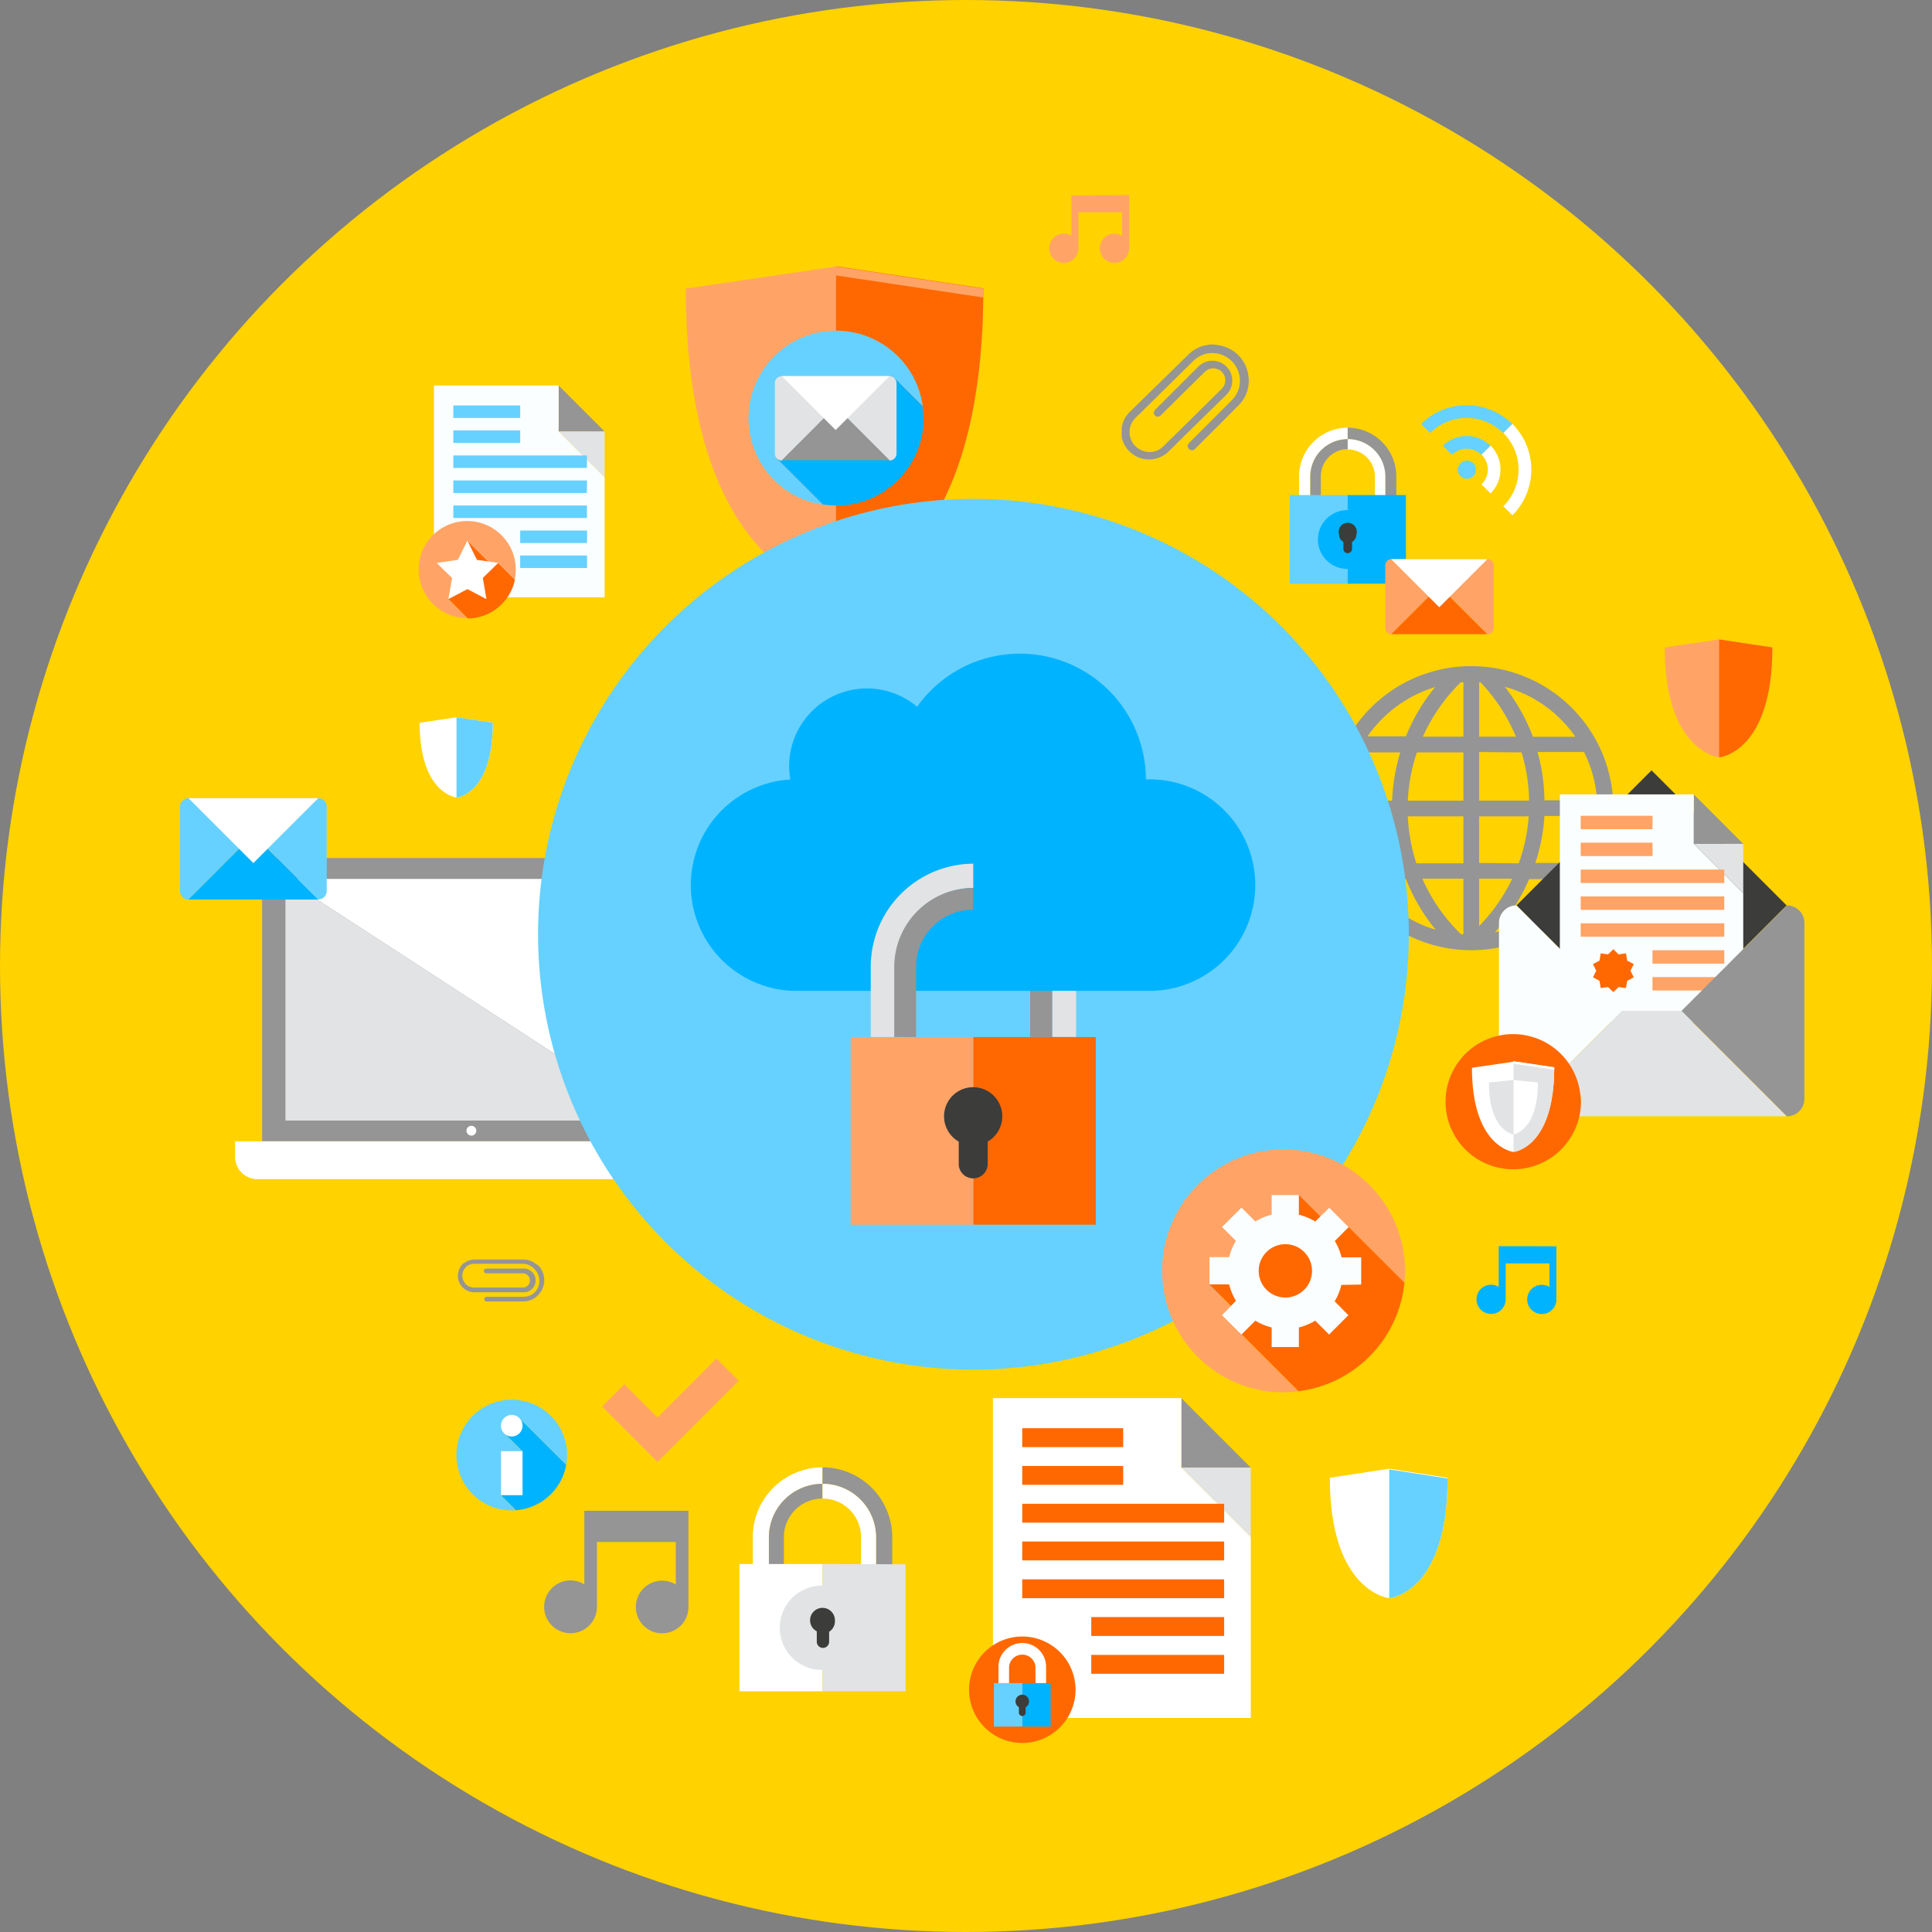 <svg xmlns="http://www.w3.org/2000/svg" viewBox="0 0 213 213"><rect x="0" y="0" width="213" height="213" fill="#808080" stroke="none"/><defs><style>.cls-1{fill:#ffd200;}.cls-11,.cls-2{fill:#959595;}.cls-3{fill:#e2e3e4;}.cls-4{fill:#fff;}.cls-5{fill:#ff6800;}.cls-6{fill:#00b3ff;}.cls-7{fill:#66d1ff;}.cls-8{fill:#3c3c3b;}.cls-9{fill:#fafeff;}.cls-10{fill:#ffa466;}.cls-11{fill-rule:evenodd;}</style></defs><title>step-4-5</title><g id="Layer_2" data-name="Layer 2"><g id="Layer_1-2" data-name="Layer 1"><circle class="cls-1" cx="106.5" cy="106.5" r="106.5"/><polygon class="cls-2" points="137.9 161.8 130.24 154.14 130.24 161.8 137.9 161.8"/><polygon class="cls-3" points="137.9 161.8 137.9 161.8 130.24 161.8 137.9 169.46 137.9 161.8"/><polygon class="cls-4" points="130.24 161.8 130.24 154.14 109.47 154.14 109.47 189.4 137.9 189.4 137.9 169.46 130.24 161.8"/><rect class="cls-5" x="112.7" y="161.62" width="11.13" height="2.08"/><rect class="cls-5" x="112.7" y="165.79" width="22.26" height="2.08"/><rect class="cls-5" x="112.7" y="169.95" width="22.26" height="2.08"/><rect class="cls-5" x="112.7" y="174.12" width="22.26" height="2.08"/><rect class="cls-5" x="120.31" y="178.28" width="14.65" height="2.08"/><rect class="cls-5" x="120.31" y="182.45" width="14.65" height="2.08"/><rect class="cls-5" x="112.7" y="157.46" width="11.13" height="2.08"/><path class="cls-5" d="M118.57,186a5.87,5.87,0,1,0-7.43,5.95,6.18,6.18,0,0,0,1.56.21,5.88,5.88,0,0,0,5.88-5.88A2.62,2.62,0,0,0,118.57,186Z"/><path class="cls-4" d="M112.7,181.14a2.62,2.62,0,0,0-2.62,2.62v1.8h1.17v-1.8a1.46,1.46,0,0,1,2.91,0v1.8h1.17v-1.8A2.62,2.62,0,0,0,112.7,181.14Z"/><rect class="cls-6" x="112.7" y="185.56" width="3.13" height="4.79"/><rect class="cls-7" x="109.58" y="185.56" width="3.13" height="4.79"/><path class="cls-8" d="M113.45,187.58a.75.75,0,0,0-.75-.74.74.74,0,0,0-.74.74.75.75,0,0,0,.37.64v.6a.38.38,0,0,0,.37.37.37.37,0,0,0,.37-.37v-.6A.74.74,0,0,0,113.45,187.58Z"/><polygon class="cls-2" points="66.66 47.57 61.59 42.5 61.59 47.57 66.66 47.57"/><polygon class="cls-3" points="66.66 47.57 66.66 47.57 61.59 47.57 66.66 52.64 66.66 47.57"/><polygon class="cls-9" points="61.59 47.57 61.59 42.5 47.84 42.5 47.84 65.85 66.66 65.85 66.66 52.64 61.59 47.57"/><rect class="cls-7" x="49.98" y="47.45" width="7.37" height="1.38"/><rect class="cls-7" x="49.98" y="50.21" width="14.73" height="1.38"/><rect class="cls-7" x="49.98" y="52.97" width="14.73" height="1.38"/><rect class="cls-7" x="49.98" y="55.73" width="14.73" height="1.38"/><rect class="cls-7" x="57.35" y="58.49" width="7.37" height="1.38"/><rect class="cls-7" x="57.35" y="61.24" width="7.37" height="1.38"/><rect class="cls-7" x="49.98" y="44.7" width="7.37" height="1.38"/><path class="cls-5" d="M56.77,63.9l-1.84-1.84H54L51.53,59.6l-2.09,6.45,2.11,2.12.39,0A5.35,5.35,0,0,0,56.77,63.9Z"/><path class="cls-10" d="M51.53,59.6,54,62.06h.93l1.84,1.84s0-.07,0-.11a5.23,5.23,0,0,0,.09-1,5.35,5.35,0,1,0-5.35,5.35h0l-2.11-2.12Z"/><polygon class="cls-4" points="51.53 64.95 49.44 66.05 49.84 63.72 48.14 62.06 50.48 61.72 51.53 59.6 52.58 61.72 54.93 62.06 53.23 63.72 53.63 66.05 51.53 64.95"/><path class="cls-2" d="M162.21,73.44A15.66,15.66,0,1,0,177.87,89.1,15.67,15.67,0,0,0,162.21,73.44Zm-5.4,23.43h4.53V103l-.26,0A19.24,19.24,0,0,1,156.81,96.87ZM148.31,90h5.17a21.44,21.44,0,0,0,.88,5.18h-4.7A13.64,13.64,0,0,1,148.31,90Zm14.76-8.78v-6h.15a19.46,19.46,0,0,1,3.91,6Zm4.68,1.73a19.26,19.26,0,0,1,.83,5.32h-5.51V82.91Zm-6.41-1.73h-4.47a19.44,19.44,0,0,1,4.18-6l.29,0Zm0,1.73v5.32h-6.13a19.33,19.33,0,0,1,1-5.32Zm-7.86,5.32h-5.17a13.82,13.82,0,0,1,1.43-5.32h4.64A21,21,0,0,0,153.48,88.23ZM155.21,90h6.13v5.18h-5.19A19.5,19.5,0,0,1,155.21,90Zm7.86,12.14V96.87h3.65A19.24,19.24,0,0,1,163.07,102.1Zm0-7V90h5.47a19.29,19.29,0,0,1-1.1,5.18Zm7.2-5.18h5.84a14,14,0,0,1-1.35,5.18h-5.49A20.49,20.49,0,0,0,170.27,90Zm0-1.73a20.53,20.53,0,0,0-.76-5.32h5.13a13.82,13.82,0,0,1,1.43,5.32Zm3.34-7H169a20.94,20.94,0,0,0-3.09-5.51A13.93,13.93,0,0,1,173.65,81.18Zm-15.43-5.43A21,21,0,0,0,155,81.18h-4.23A14,14,0,0,1,158.22,75.75Zm-7.57,21.12H155a21.05,21.05,0,0,0,3.28,5.58A14,14,0,0,1,150.65,96.87Zm14.16,5.91a21.06,21.06,0,0,0,3.81-5.91h5.14A14,14,0,0,1,164.81,102.78Z"/><path class="cls-10" d="M92.17,65.35S75.61,63.64,75.61,31.82l16.56-2.44,16.24,2.44C108.41,64,92.17,65.35,92.17,65.35Z"/><path class="cls-5" d="M92.17,65.35v-36l16.24,2.44C108.41,64,92.17,65.35,92.17,65.35Z"/><polygon class="cls-10" points="108.41 32.8 92.13 30.36 92.13 29.38 108.41 31.82 108.41 32.8"/><path class="cls-7" d="M98.65,41.72l3.09,3.09a9.65,9.65,0,1,0-11,10.84l-5.11-5.11Z"/><path class="cls-6" d="M93.36,55.68a9.63,9.63,0,0,0,8.42-8.61c0-.32,0-.64,0-1a9.25,9.25,0,0,0-.09-1.3l-3.09-3.09-13,8.82,5.11,5.11a9.6,9.6,0,0,0,1.42.11A9.23,9.23,0,0,0,93.36,55.68Z"/><path class="cls-3" d="M98.07,41.47H86.2a.77.77,0,0,0-.77.77V50a.76.76,0,0,0,.77.77l5.93-5.94,5.94,5.94a.77.77,0,0,0,.77-.77V42.24A.78.78,0,0,0,98.07,41.47Z"/><polygon class="cls-2" points="86.2 50.74 98.07 50.74 92.13 44.8 86.2 50.74"/><polygon class="cls-4" points="98.07 41.47 86.2 41.47 92.13 47.41 98.07 41.47"/><path class="cls-4" d="M148.58,48.42V47.15h0a5.37,5.37,0,0,0-5.36,5.36v3.68h1.24V52.53A4.12,4.12,0,0,1,148.58,48.42Z"/><path class="cls-2" d="M148.58,47.15v1.27a4.12,4.12,0,0,1,4.12,4.11v3.66h1.24V52.51A5.37,5.37,0,0,0,148.58,47.15Z"/><path class="cls-2" d="M144.46,52.53v3.66h1.16V52.51a3,3,0,0,1,3-3h0V48.42A4.12,4.12,0,0,0,144.46,52.53Z"/><path class="cls-4" d="M148.58,48.42v1.13a3,3,0,0,1,3,3v3.68h1.15V52.53A4.12,4.12,0,0,0,148.58,48.42Z"/><rect class="cls-7" x="142.2" y="54.58" width="6.39" height="9.78"/><path class="cls-6" d="M148.58,54.58v1.66h0a3.24,3.24,0,0,0-.08,6.48h.08v1.63H155V54.58Z"/><path class="cls-8" d="M149.54,58.93a1,1,0,1,0-1.91,0,.93.93,0,0,0,.48.82v.77a.47.47,0,0,0,.47.47.48.48,0,0,0,.48-.47v-.77A1,1,0,0,0,149.54,58.93Z"/><path class="cls-4" d="M90.68,163.59v-1.82h0a7.71,7.71,0,0,0-7.69,7.7v5.26h1.78v-5.24A5.91,5.91,0,0,1,90.68,163.59Z"/><path class="cls-2" d="M90.68,161.77v1.82a5.9,5.9,0,0,1,5.9,5.9v5.24h1.79v-5.26A7.71,7.71,0,0,0,90.68,161.77Z"/><path class="cls-2" d="M84.77,169.49v5.24h1.65v-5.26a4.26,4.26,0,0,1,4.26-4.26h0v-1.62A5.91,5.91,0,0,0,84.77,169.49Z"/><path class="cls-4" d="M90.68,163.59v1.62a4.25,4.25,0,0,1,4.25,4.26v5.26h1.65v-5.24A5.9,5.9,0,0,0,90.68,163.59Z"/><rect class="cls-4" x="81.52" y="172.43" width="9.16" height="14.03"/><path class="cls-3" d="M90.68,172.43v2.38h0a4.65,4.65,0,0,0-.12,9.3h.12v2.35h9.16v-14Z"/><path class="cls-8" d="M92.05,178.66a1.37,1.37,0,1,0-2,1.19V181a.68.68,0,1,0,1.36,0v-1.1A1.38,1.38,0,0,0,92.05,178.66Z"/><path class="cls-11" d="M134,38a5,5,0,0,1,.56.1,3.89,3.89,0,0,1,3.07,3.33,3.76,3.76,0,0,1-1.09,3.26c-1.59,1.62-3.2,3.21-4.8,4.81a.45.45,0,0,1-.65,0,.44.44,0,0,1,0-.66l4.69-4.69a3,3,0,0,0,.92-2.13A3.07,3.07,0,0,0,134,38.94a3,3,0,0,0-2.45.86l-6.35,6.26a2.18,2.18,0,0,0,.84,3.65,2.09,2.09,0,0,0,2.26-.55c1.34-1.3,2.67-2.62,4-3.93l2.38-2.35a1.32,1.32,0,0,0-1.79-1.94l-.15.14L128,45.76a.47.47,0,0,1-.47.16.43.43,0,0,1-.22-.69l.07-.08,4.74-4.74a2.19,2.19,0,1,1,3.09,3.11l-4.09,4-2.24,2.21a3.08,3.08,0,0,1-5.22-1.56c0-.12,0-.23,0-.34v-.47s0-.07,0-.1a3,3,0,0,1,.89-1.84L131,39.11a3.79,3.79,0,0,1,1.73-1c.25-.06.49-.09.74-.14Z"/><path class="cls-11" d="M59.43,139.59a2.83,2.83,0,0,1,.2.28,2.33,2.33,0,0,1-.12,2.7,2.27,2.27,0,0,1-1.83.91c-1.35,0-2.7,0-4,0a.27.27,0,0,1-.29-.26c0-.15.12-.25.3-.25h4a1.78,1.78,0,0,0,1.29-.52A1.83,1.83,0,0,0,59,140a1.75,1.75,0,0,0-1.4-.67l-5.31,0a1.3,1.3,0,0,0-1.18,1.89,1.27,1.27,0,0,0,1.18.73l3.34,0h2a.78.78,0,0,0,.79-.69.79.79,0,0,0-.72-.88H53.64a.27.27,0,0,1-.26-.13.26.26,0,0,1,.19-.39h4.06a1.31,1.31,0,1,1,0,2.61l-3.42,0-1.87,0a1.82,1.82,0,0,1-1.54-2.85l.12-.17.19-.19.06,0a1.85,1.85,0,0,1,1.15-.4l5.38,0a2.18,2.18,0,0,1,1.14.32c.13.07.25.17.37.25Z"/><rect class="cls-2" x="28.9" y="94.6" width="46.15" height="31.23"/><path class="cls-4" d="M52.51,124.66a.54.54,0,0,1-1.08,0,.54.54,0,0,1,1.08,0Z"/><path class="cls-4" d="M28.37,130h47.2A2.44,2.44,0,0,0,78,127.52v-1.69H25.92v1.69A2.45,2.45,0,0,0,28.37,130Z"/><polygon class="cls-4" points="72.48 96.9 72.48 123.54 31.47 96.9 72.48 96.9"/><polygon class="cls-3" points="72.48 123.54 31.47 123.54 31.47 96.9 72.48 123.54"/><path class="cls-4" d="M50.33,87.93s-4.07-.42-4.07-8.25l4.07-.6,4,.6C54.33,87.6,50.33,87.93,50.33,87.93Z"/><path class="cls-7" d="M50.33,87.93V79.08l4,.6C54.33,87.6,50.33,87.93,50.33,87.93Z"/><path class="cls-4" d="M153.16,176.2s-6.55-.68-6.55-13.28l6.55-1,6.43,1C159.59,175.66,153.16,176.2,153.16,176.2Z"/><path class="cls-7" d="M153.16,176.2V162l6.43,1C159.59,175.66,153.16,176.2,153.16,176.2Z"/><path class="cls-10" d="M189.53,83.5s-6-.62-6-12.12l6-.88,5.87.88C195.4,83,189.53,83.5,189.53,83.5Z"/><path class="cls-5" d="M189.53,83.5v-13l5.87.88C195.4,83,189.53,83.5,189.53,83.5Z"/><path class="cls-10" d="M164,61.65h-10.6a.69.69,0,0,0-.68.69v6.9a.69.69,0,0,0,.68.68l5.3-5.3,5.3,5.3a.68.68,0,0,0,.68-.68v-6.9A.68.68,0,0,0,164,61.65Z"/><polygon class="cls-5" points="153.38 69.92 163.98 69.92 158.68 64.63 153.38 69.92"/><polygon class="cls-4" points="163.98 61.65 153.38 61.65 158.68 66.95 163.98 61.65"/><path class="cls-7" d="M35.09,88H20.78a.93.93,0,0,0-.93.93v9.32a.93.93,0,0,0,.93.93L27.93,92l7.16,7.16a.93.93,0,0,0,.93-.93V88.92A.93.93,0,0,0,35.09,88Z"/><polygon class="cls-6" points="20.78 99.17 35.09 99.17 27.93 92.01 20.78 99.17"/><polygon class="cls-4" points="35.09 88 20.78 88 27.93 95.15 35.09 88"/><polygon class="cls-10" points="81.43 152.23 78.98 149.78 72.49 156.28 68.83 152.62 66.39 155.07 72.48 161.17 72.49 161.16 72.49 161.17 81.43 152.23"/><path class="cls-7" d="M161,52.47a1,1,0,1,0,0-1.38A1,1,0,0,0,161,52.47Z"/><path class="cls-4" d="M163.33,53.4l1,1a3.73,3.73,0,0,0,0-5.28l-1,1A2.28,2.28,0,0,1,163.33,53.4Z"/><path class="cls-7" d="M159.08,49.14l1,1a2.3,2.3,0,0,1,3.24,0l1-1A3.74,3.74,0,0,0,159.08,49.14Z"/><path class="cls-4" d="M165.74,55.81l1,1a7.13,7.13,0,0,0,0-10.08l-1,1A5.7,5.7,0,0,1,165.74,55.81Z"/><path class="cls-7" d="M156.67,46.74l1,1a5.7,5.7,0,0,1,8.05,0l1-1A7.15,7.15,0,0,0,156.67,46.74Z"/><path class="cls-7" d="M57.61,160l-1.87-1.85,1.53-1.77,5.15,5.14a6.5,6.5,0,0,0,.1-1.09,6.1,6.1,0,1,0-6.1,6.09l.47,0-1.65-1.65Z"/><path class="cls-6" d="M62.42,161.51l-5.15-5.14-1.53,1.77L57.61,160l-2.37,4.85,1.65,1.65A6.1,6.1,0,0,0,62.42,161.51Z"/><rect class="cls-4" x="55.24" y="159.99" width="2.37" height="4.85"/><path class="cls-4" d="M57.61,157.18a1.19,1.19,0,1,0-1.19,1.19A1.19,1.19,0,0,0,57.61,157.18Z"/><path class="cls-7" d="M155.32,103a48,48,0,1,1-48-48A48,48,0,0,1,155.32,103Z"/><path class="cls-3" d="M107.3,95.22V97.9h0a8.71,8.71,0,0,1,8.7,8.7v7.73h2.64v-7.76A11.36,11.36,0,0,0,107.3,95.22Z"/><path class="cls-2" d="M107.3,97.9h0v2.39a6.28,6.28,0,0,1,6.27,6.28v7.76H116V106.6A8.71,8.71,0,0,0,107.3,97.9Z"/><rect class="cls-5" x="107.3" y="114.33" width="13.51" height="20.69"/><rect class="cls-10" x="93.78" y="114.33" width="13.51" height="20.69"/><path class="cls-8" d="M110.5,123.08a3.21,3.21,0,1,0-4.8,2.78v2.58a1.6,1.6,0,0,0,3.19,0v-2.58A3.22,3.22,0,0,0,110.5,123.08Z"/><path class="cls-6" d="M126.73,85.92h-.4a13.89,13.89,0,0,0-25.22-8A8.58,8.58,0,0,0,87,84.45a8.1,8.1,0,0,0,.14,1.49,11.66,11.66,0,0,0,.72,23.3h38.87a11.66,11.66,0,0,0,0-23.32Z"/><path class="cls-3" d="M107.3,97.9V95.22A11.36,11.36,0,0,0,96,106.57v7.76h2.64V106.6A8.71,8.71,0,0,1,107.3,97.9Z"/><path class="cls-2" d="M98.59,106.6v7.73H101v-7.76a6.29,6.29,0,0,1,6.28-6.28V97.9A8.71,8.71,0,0,0,98.59,106.6Z"/><polygon class="cls-8" points="182.08 84.93 167.19 99.82 178.81 111.45 185.35 111.45 196.97 99.82 182.08 84.93"/><polygon class="cls-2" points="192.19 93.03 186.74 87.58 186.74 93.03 192.19 93.03"/><polygon class="cls-3" points="192.19 93.03 192.19 93.03 186.74 93.03 192.19 98.48 192.19 93.03"/><polygon class="cls-9" points="186.74 93.03 186.74 87.58 171.97 87.58 171.97 112.67 192.19 112.67 192.19 98.48 186.74 93.03"/><rect class="cls-10" x="174.27" y="92.9" width="7.92" height="1.48"/><rect class="cls-10" x="174.27" y="95.87" width="15.83" height="1.48"/><rect class="cls-10" x="174.27" y="98.83" width="15.83" height="1.48"/><rect class="cls-10" x="174.27" y="101.79" width="15.83" height="1.48"/><rect class="cls-10" x="182.18" y="104.76" width="7.92" height="1.48"/><rect class="cls-10" x="182.18" y="107.72" width="7.92" height="1.48"/><rect class="cls-10" x="174.27" y="89.94" width="7.92" height="1.48"/><polygon class="cls-5" points="177.87 104.65 178.45 105.22 179.26 105.1 179.4 105.91 180.12 106.29 179.76 107.02 180.12 107.75 179.4 108.13 179.26 108.93 178.45 108.82 177.87 109.38 177.28 108.82 176.48 108.93 176.34 108.13 175.62 107.75 175.98 107.02 175.62 106.29 176.34 105.91 176.48 105.1 177.28 105.22 177.87 104.65"/><path class="cls-9" d="M167.19,99.82a1.93,1.93,0,0,0-1.93,1.93v19.39a1.92,1.92,0,0,0,1.93,1.93l11.62-11.62Z"/><path class="cls-2" d="M197,99.82l-11.62,11.63L197,123.07a1.92,1.92,0,0,0,1.93-1.93V101.75A1.93,1.93,0,0,0,197,99.82Z"/><polygon class="cls-3" points="185.35 111.45 178.81 111.45 167.19 123.07 196.97 123.07 185.35 111.45"/><path class="cls-5" d="M174.21,120.53a7.45,7.45,0,1,0-7.4,8.38,7.77,7.77,0,0,0,1-.06,7.47,7.47,0,0,0,6.49-7.4A7,7,0,0,0,174.21,120.53Z"/><path class="cls-4" d="M166.86,127s-4.58-.48-4.58-9.28l4.58-.67,4.49.67C171.35,126.58,166.86,127,166.86,127Z"/><path class="cls-3" d="M166.86,127V117l4.49.67C171.35,126.58,166.86,127,166.86,127Z"/><polygon class="cls-4" points="171.35 117.94 166.85 117.27 166.85 117 171.35 117.67 171.35 117.94"/><path class="cls-4" d="M166.85,125.07v-6l2.7.27C169.55,124.72,166.85,125.07,166.85,125.07Z"/><path class="cls-3" d="M166.86,125.07v-6l-2.71.27C164.15,124.72,166.86,125.07,166.86,125.07Z"/><path class="cls-10" d="M135.71,144l-2.36-2.36,9.87-9.86,2.35,2.35,3.11,1.16,6.16,6.15c0-.43.06-.88.06-1.33a13.39,13.39,0,1,0-13.39,13.39,14.92,14.92,0,0,0,1.65-.1l-6.29-6.29Z"/><path class="cls-5" d="M154.84,141.42l-6.16-6.15-3.11-1.16-2.35-2.35-9.87,9.86,2.36,2.36,1.16,3.11,6.29,6.29A13.41,13.41,0,0,0,154.84,141.42Z"/><path class="cls-9" d="M150.07,141.62v-3H147.9a6.33,6.33,0,0,0-.74-1.8l1.52-1.53-2.13-2.13L145,134.67a6.35,6.35,0,0,0-1.8-.75v-2.16h-3v2.16a6.23,6.23,0,0,0-1.8.75l-1.53-1.53-2.14,2.13,1.53,1.53a6.65,6.65,0,0,0-.75,1.8h-2.16v3h2.16a6.59,6.59,0,0,0,.75,1.81L134.73,145l2.14,2.13,1.53-1.53a6.23,6.23,0,0,0,1.8.75v2.16h3v-2.16a6.35,6.35,0,0,0,1.8-.75l1.53,1.53,2.13-2.13-1.52-1.53a6.27,6.27,0,0,0,.74-1.81Zm-8.36,1.43a2.94,2.94,0,1,1,2.94-2.94A2.94,2.94,0,0,1,141.71,143.05Z"/><path class="cls-2" d="M64.42,166.56v8.11a2.86,2.86,0,0,0-1.51-.43,2.91,2.91,0,1,0,2.9,3h0V170h8.7v4.69a2.86,2.86,0,0,0-1.51-.42,2.9,2.9,0,1,0,2.9,3h0V166.56Z"/><path class="cls-6" d="M165.23,137.39v4.48a1.67,1.67,0,0,0-.83-.23,1.61,1.61,0,1,0,1.6,1.65h0v-4h4.82v2.59a1.58,1.58,0,0,0-.84-.23,1.61,1.61,0,1,0,1.61,1.64h0v-5.89Z"/><path class="cls-10" d="M118.12,21.55V26a1.58,1.58,0,0,0-.83-.24,1.61,1.61,0,1,0,1.6,1.65h0v-4h4.82V26a1.59,1.59,0,0,0-.84-.24,1.61,1.61,0,1,0,1.61,1.65h0v-5.9Z"/></g></g></svg>